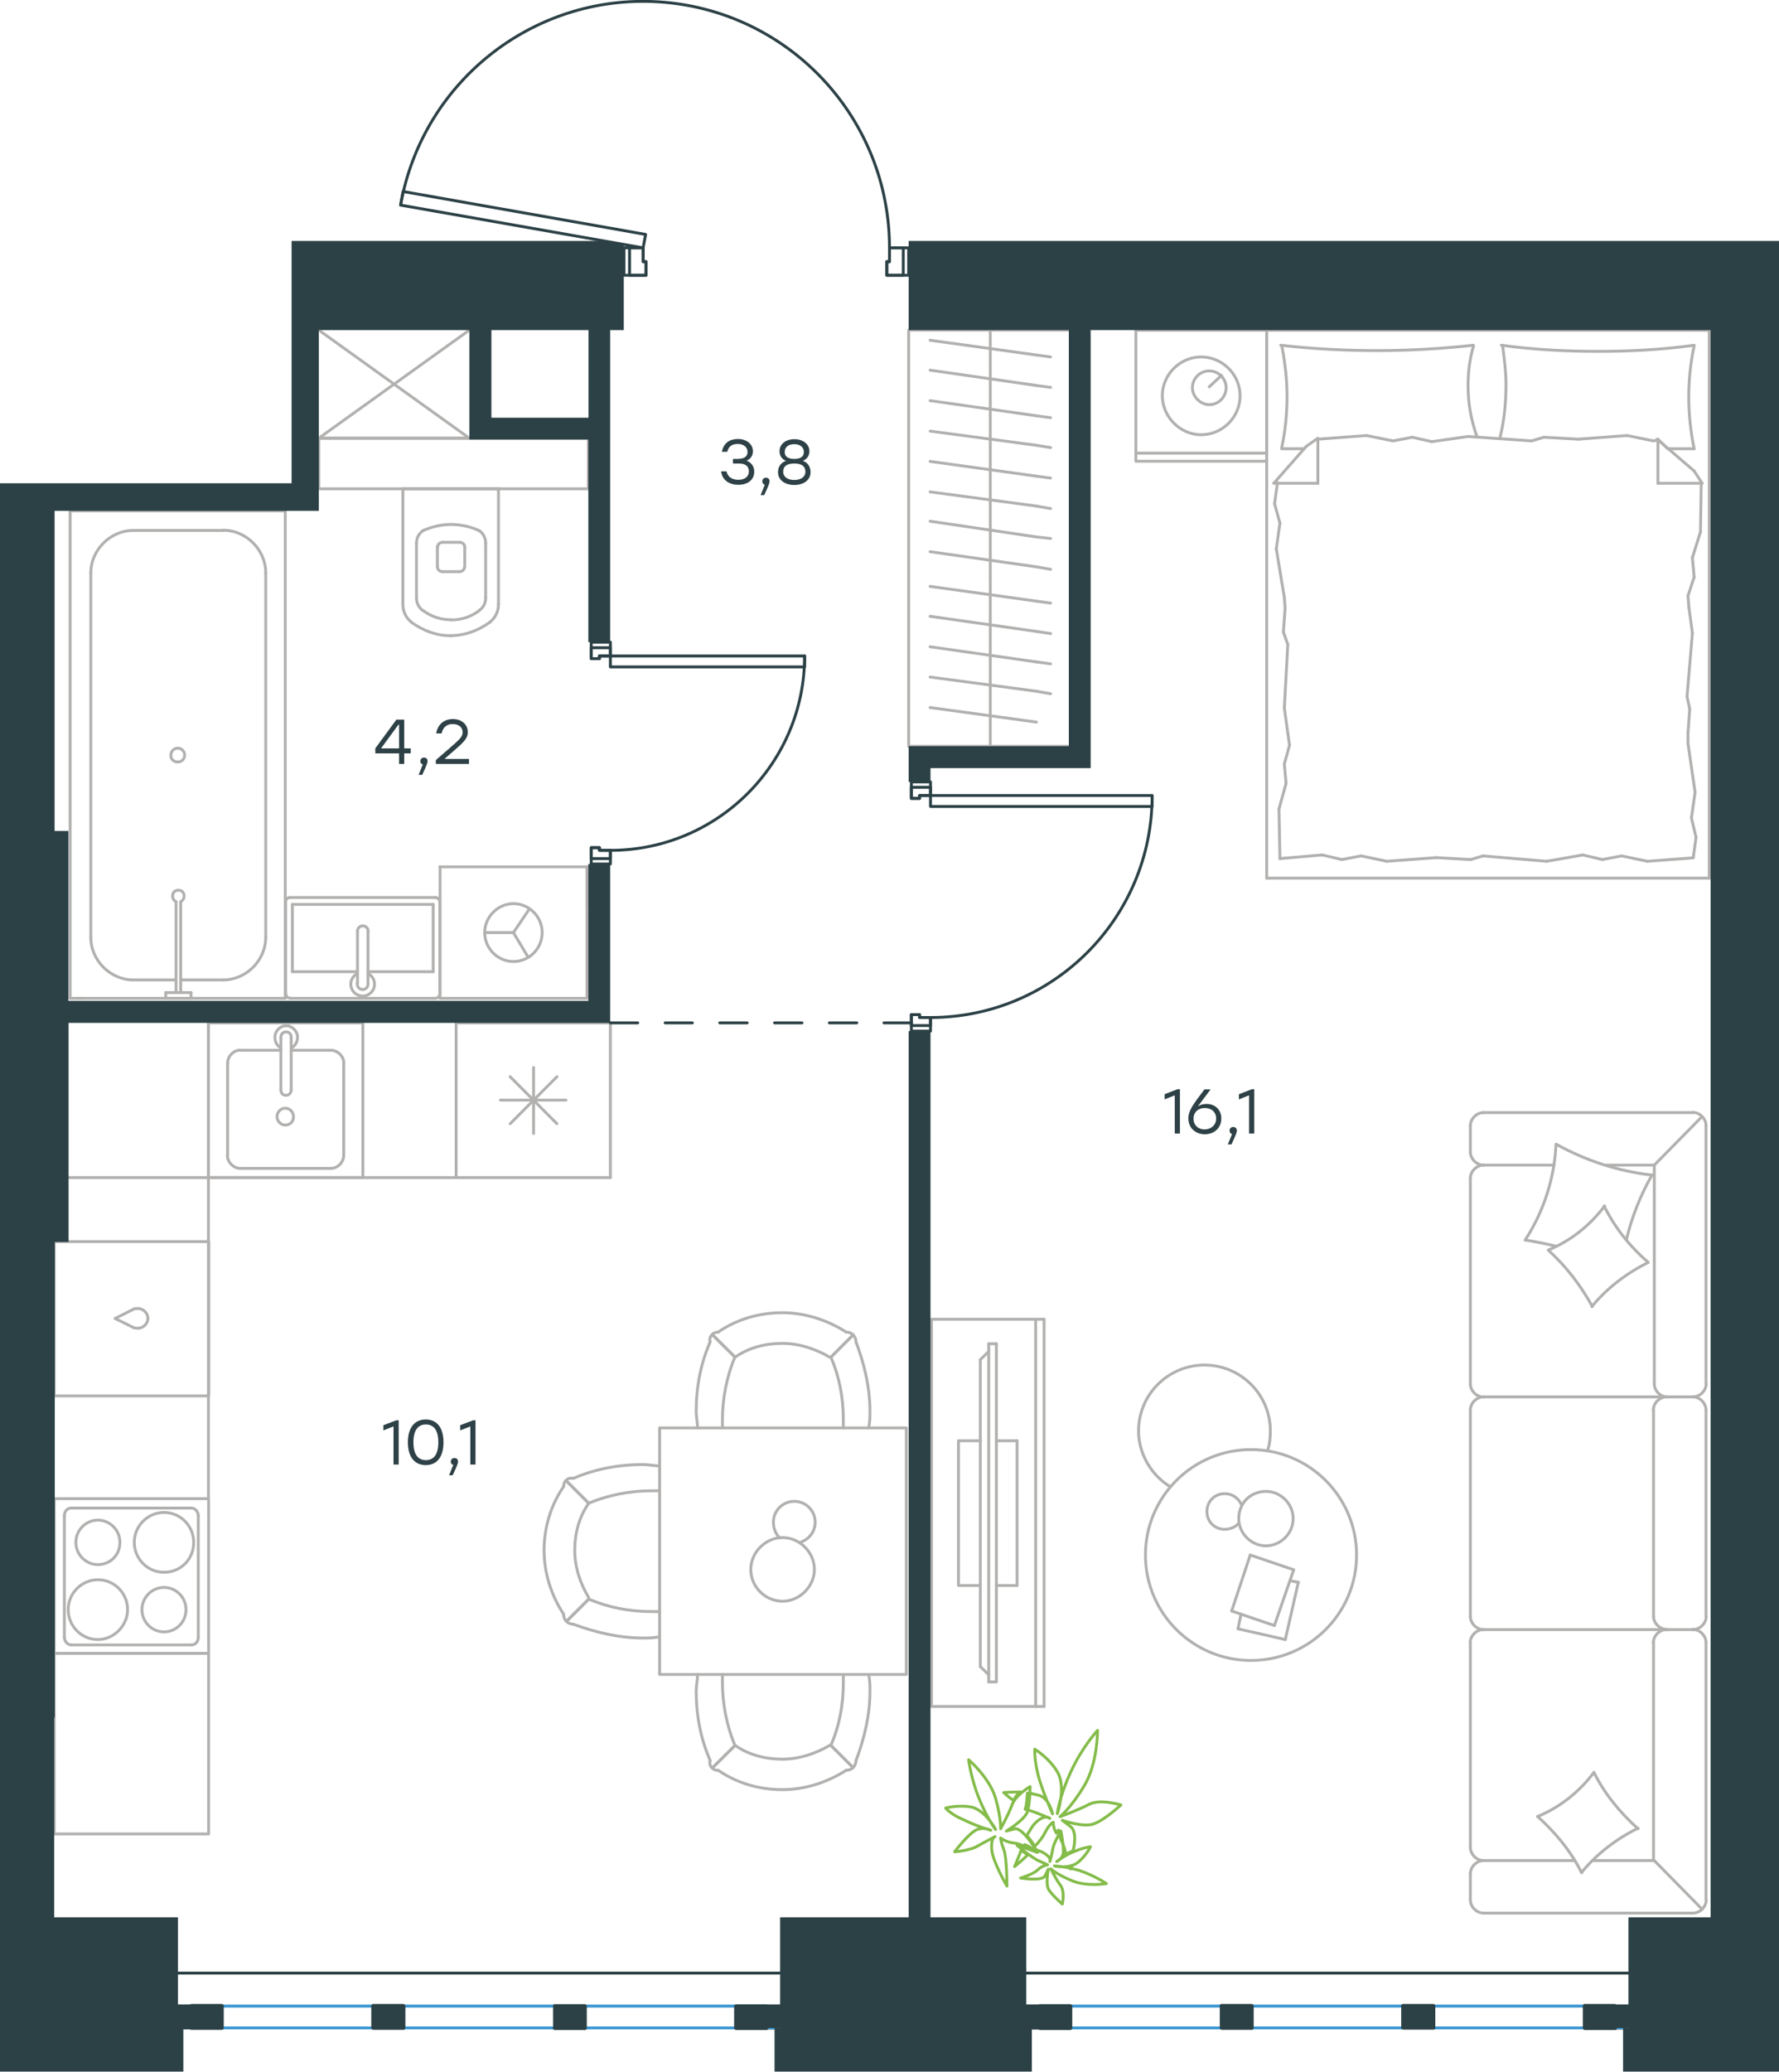 <?xml version="1.0" encoding="utf-8"?>
<!-- Generator: Adobe Illustrator 26.5.0, SVG Export Plug-In . SVG Version: 6.00 Build 0)  -->
<svg version="1.1" id="Слой_1" xmlns="http://www.w3.org/2000/svg" xmlns:xlink="http://www.w3.org/1999/xlink" x="0px" y="0px"
	 viewBox="0 0 928.6 1080.8" style="enable-background:new 0 0 928.6 1080.8;" xml:space="preserve">
<style type="text/css">
	.st0{fill:none;stroke:#B2B1B0;stroke-width:1.5;stroke-linecap:round;stroke-linejoin:round;stroke-miterlimit:10;}
	.st1{fill:none;stroke:#B2B1B0;stroke-width:1.5;stroke-linecap:round;stroke-linejoin:round;stroke-miterlimit:22.926;}
	.st2{fill:none;stroke:#2C4146;stroke-width:1.5;stroke-linecap:round;stroke-linejoin:round;stroke-miterlimit:10;}
	.st3{fill:none;stroke:#3996D2;stroke-width:1.5;stroke-linecap:round;stroke-linejoin:round;stroke-miterlimit:10;}
	.st4{fill:#2C4146;}
	.st5{fill-rule:evenodd;clip-rule:evenodd;fill:#2C4146;}
	.st6{fill:none;stroke:#2C4146;stroke-width:1.5;stroke-linecap:round;stroke-linejoin:round;stroke-miterlimit:22.926;}
	.st7{fill:none;stroke:#84BC4A;stroke-width:1.5;stroke-linecap:round;stroke-linejoin:round;stroke-miterlimit:22.926;}
	.st8{fill:#2D4146;}
</style>
<line class="st0" x1="245" y1="172.2" x2="166.4" y2="228.6"/>
<polyline class="st0" points="166.4,172.2 245,228.6 166.4,228.6 "/>
<g>
	<line class="st1" x1="670.9" y1="855.3" x2="646.2" y2="849.7"/>
	<line class="st1" x1="646.2" y1="849.7" x2="647.8" y2="842"/>
	<line class="st1" x1="673.3" y1="824.6" x2="677.7" y2="825.4"/>
	<line class="st1" x1="677.7" y1="825.4" x2="670.9" y2="855.3"/>
	<line class="st1" x1="665.2" y1="848" x2="642.9" y2="840.4"/>
	<line class="st1" x1="642.9" y1="840.4" x2="652.6" y2="811.2"/>
	<line class="st1" x1="652.6" y1="811.2" x2="675.3" y2="818.9"/>
	<line class="st1" x1="675.3" y1="818.9" x2="665.2" y2="848"/>
	<ellipse class="st1" cx="653" cy="811.2" rx="55.1" ry="55"/>
	<path class="st1" d="M646.6,792.2c0,7.7,6.5,14.2,14.2,14.2c7.7,0,14.2-6.5,14.2-14.2s-6.5-14.2-14.2-14.2
		C652.6,778.1,646.6,784.1,646.6,792.2z"/>
	<path class="st1" d="M646.6,794.6c-1.6,2-4.5,3.2-7.3,3.2c-5.3,0-9.3-4-9.3-9.3c0-5.3,4-9.3,9.3-9.3c4,0,7.3,2.4,8.9,6.1"/>
	<path class="st1" d="M610.9,775.6c-10.1-6.1-16.6-17.4-16.6-29.1c0-19,15.4-34.4,34.4-34.4c19,0,34.4,15.4,34.4,34.4
		c0,3.4-0.3,6.7-1.4,10.1"/>
</g>
<g>
	<g>
		<line class="st1" x1="540.6" y1="890.2" x2="540.6" y2="688.2"/>
		<polyline class="st1" points="545,688.2 486.2,688.2 486.2,890.2 545,890.2 		"/>
		<line class="st1" x1="545" y1="890.2" x2="545" y2="688.2"/>
	</g>
	<g>
		<polyline class="st1" points="511.7,751.6 500.3,751.6 500.3,827.1 511.7,827.1 		"/>
		<line class="st1" x1="520.1" y1="827.1" x2="530.9" y2="827.1"/>
		<line class="st1" x1="530.9" y1="827.1" x2="530.9" y2="751.6"/>
		<line class="st1" x1="530.9" y1="751.6" x2="520.1" y2="751.6"/>
		<line class="st1" x1="520.1" y1="877.4" x2="516.1" y2="877.4"/>
		<line class="st1" x1="511.7" y1="709.3" x2="516.1" y2="705"/>
		<line class="st1" x1="516.1" y1="873.7" x2="511.7" y2="869.4"/>
		<line class="st1" x1="516.1" y1="701" x2="516.1" y2="877.4"/>
		<line class="st1" x1="520.1" y1="877.4" x2="520.1" y2="701"/>
		<line class="st1" x1="520.1" y1="701" x2="516.1" y2="701"/>
		<line class="st1" x1="511.7" y1="869.4" x2="511.7" y2="709.3"/>
	</g>
</g>
<g>
	<line class="st1" x1="883.7" y1="580.4" x2="774.4" y2="580.4"/>
	<line class="st1" x1="767.5" y1="735.6" x2="767.5" y2="843.2"/>
	<line class="st1" x1="767.5" y1="856.9" x2="767.5" y2="963.7"/>
	<line class="st1" x1="890.5" y1="991.1" x2="890.5" y2="856.9"/>
	<line class="st1" x1="767.5" y1="587.2" x2="767.5" y2="600.9"/>
	<line class="st1" x1="774.4" y1="607.8" x2="811.2" y2="607.8"/>
	<line class="st1" x1="863.5" y1="607.8" x2="863.5" y2="721.9"/>
	<line class="st1" x1="863.5" y1="970.6" x2="831.6" y2="970.6"/>
	<line class="st1" x1="767.5" y1="977.4" x2="767.5" y2="991.1"/>
	<line class="st1" x1="774.4" y1="998" x2="883.7" y2="998"/>
	<line class="st1" x1="888.2" y1="582.7" x2="863.5" y2="607.8"/>
	<line class="st1" x1="863.5" y1="970.6" x2="888.5" y2="996"/>
	<line class="st1" x1="869.9" y1="728.7" x2="883.7" y2="728.7"/>
	<line class="st1" x1="774.4" y1="850.1" x2="869.9" y2="850.1"/>
	<line class="st1" x1="774.4" y1="728.7" x2="869.9" y2="728.7"/>
	<line class="st1" x1="869.9" y1="850.1" x2="883.7" y2="850.1"/>
	<line class="st1" x1="767.5" y1="614.6" x2="767.5" y2="721.9"/>
	<line class="st1" x1="890.5" y1="721.9" x2="890.5" y2="587.2"/>
	<line class="st1" x1="863.1" y1="735.6" x2="863.1" y2="843.2"/>
	<line class="st1" x1="890.5" y1="843.2" x2="890.5" y2="735.6"/>
	<line class="st1" x1="863.1" y1="856.9" x2="863.1" y2="970.6"/>
	<line class="st1" x1="821.9" y1="970.6" x2="774.4" y2="970.6"/>
	<line class="st1" x1="838.4" y1="607.8" x2="863.5" y2="607.8"/>
	<path class="st1" d="M890.5,587.2c0-3.6-3.2-6.9-6.9-6.9"/>
	<path class="st1" d="M883.7,998c3.6,0,6.9-3.2,6.9-6.9"/>
	<path class="st1" d="M767.5,963.7c0,3.6,3.2,6.9,6.9,6.9"/>
	<path class="st1" d="M774.4,580.4c-3.6,0-6.9,3.2-6.9,6.9"/>
	<path class="st1" d="M767.5,600.9c0,3.6,3.2,6.9,6.9,6.9"/>
	<path class="st1" d="M774.4,607.8c-3.6,0-6.9,3.2-6.9,6.9"/>
	<path class="st1" d="M767.5,843.2c0,3.6,3.2,6.9,6.9,6.9"/>
	<path class="st1" d="M774.4,728.7c-3.6,0-6.9,3.2-6.9,6.9"/>
	<path class="st1" d="M767.5,721.9c0,3.6,3.2,6.9,6.9,6.9"/>
	<path class="st1" d="M774.4,970.6c-3.6,0-6.9,3.2-6.9,6.9"/>
	<path class="st1" d="M767.5,991.1c0,3.6,3.2,6.9,6.9,6.9"/>
	<path class="st1" d="M863.5,721.9c0,3.6,3.2,6.9,6.9,6.9"/>
	<path class="st1" d="M883.7,728.7c3.6,0,6.9-3.2,6.9-6.9"/>
	<path class="st1" d="M869.9,728.7c-3.6,0-6.9,3.2-6.9,6.9"/>
	<path class="st1" d="M890.5,735.6c0-3.6-3.2-6.9-6.9-6.9"/>
	<path class="st1" d="M863.1,843.2c0,3.6,3.4,6.9,7.3,6.9"/>
	<path class="st1" d="M883.7,850.1c3.6,0,6.9-3.2,6.9-6.9"/>
	<path class="st1" d="M869.9,850.1c-3.6,0-6.9,3.2-6.9,6.9"/>
	<path class="st1" d="M890.5,856.9c0-3.6-3.2-6.9-6.9-6.9"/>
	<path class="st1" d="M825.6,977c-5.6-11.3-13.7-21-23-29.4"/>
	<path class="st1" d="M802.6,947.6c11.7-4.8,21.8-12.9,29.4-23"/>
	<path class="st1" d="M832,924.6c5.6,11.3,13.7,21,23,29.4"/>
	<path class="st1" d="M855,953.7c-11.3,5.6-21.4,13.3-29.4,23"/>
	<path class="st1" d="M831.2,681.6c-6-10.9-13.7-21-23-29.4"/>
	<path class="st1" d="M808.2,652.1c11.7-4.8,21.8-12.9,29.4-23"/>
	<path class="st1" d="M837.3,629.1c5.6,11.3,13.3,21,23,29.4"/>
	<path class="st1" d="M860.3,658.6c-11.3,5.6-21.4,13.3-29.4,23"/>
	<path class="st1" d="M812.3,650.1c-5.2-1.2-10.9-2.4-16.1-3.2"/>
	<path class="st1" d="M796.1,646.9c9.7-14.9,15.3-32.2,16.1-50"/>
	<path class="st1" d="M812.3,596.9c15.3,8.5,32.3,14.1,50,16.1"/>
	<path class="st1" d="M862.3,613c-6,10.5-10.5,21.8-13.3,33.5"/>
	<path class="st1" d="M774.3,850.1c-3.6,0-6.9,3.2-6.9,6.9"/>
</g>
<g>
	<g>
		<line class="st1" x1="892.2" y1="240.6" x2="892.2" y2="172.3"/>
		<line class="st1" x1="661.2" y1="172.3" x2="892.2" y2="172.3"/>
		<line class="st1" x1="680.7" y1="234.1" x2="669" y2="234.1"/>
		<line class="st1" x1="865.4" y1="229.1" x2="865.4" y2="252.1"/>
		<line class="st1" x1="870.5" y1="234.1" x2="865.4" y2="229.1"/>
		<line class="st1" x1="661.2" y1="458.1" x2="661.2" y2="172.3"/>
		<line class="st1" x1="888.5" y1="252.1" x2="865.4" y2="252.1"/>
		<line class="st1" x1="892.2" y1="172.3" x2="892.2" y2="458.1"/>
		<line class="st1" x1="664.9" y1="252.1" x2="681.9" y2="232.8"/>
		<line class="st1" x1="681.9" y1="232.8" x2="687.9" y2="228.6"/>
		<line class="st1" x1="884.3" y1="234.1" x2="870.9" y2="234.1"/>
		<line class="st1" x1="687.9" y1="229.1" x2="687.9" y2="252.1"/>
		<line class="st1" x1="865" y1="229.1" x2="884.3" y2="245.7"/>
		<line class="st1" x1="884.3" y1="245.7" x2="888.5" y2="252.1"/>
		<line class="st1" x1="664.9" y1="252.1" x2="687.9" y2="252.1"/>
		<line class="st1" x1="767.7" y1="448.4" x2="749.7" y2="447.4"/>
		<line class="st1" x1="826.2" y1="446" x2="807.3" y2="449.3"/>
		<line class="st1" x1="846.5" y1="446.5" x2="836.4" y2="448.4"/>
		<line class="st1" x1="836.4" y1="448.4" x2="826.2" y2="446"/>
		<line class="st1" x1="774.1" y1="446.5" x2="767.7" y2="448.4"/>
		<line class="st1" x1="807.3" y1="449.3" x2="774.1" y2="446.5"/>
		<line class="st1" x1="883.9" y1="447.5" x2="859.9" y2="449.3"/>
		<line class="st1" x1="859.9" y1="449.3" x2="846.5" y2="446.5"/>
		<line class="st1" x1="690.2" y1="446" x2="668.1" y2="447.9"/>
		<line class="st1" x1="710.5" y1="446.5" x2="700.4" y2="448.4"/>
		<line class="st1" x1="700.4" y1="448.4" x2="690.2" y2="446"/>
		<line class="st1" x1="749.7" y1="447.4" x2="723.9" y2="449.3"/>
		<line class="st1" x1="723.9" y1="449.3" x2="710.5" y2="446.5"/>
		<line class="st1" x1="661.2" y1="458.1" x2="892.2" y2="458.1"/>
		<path class="st1" d="M769.1,180.1c-16.6,1.8-33.2,2.8-50.3,2.8c-16.6,0-33.7-0.9-50.3-2.8"/>
		<path class="st1" d="M771,228c-3.2-9.2-4.7-17.4-4.7-27.1c0-6.9,0.9-13.8,2.8-20.3"/>
		<path class="st1" d="M669,180.1c1.8,8.8,2.8,18,2.8,26.8c0,9.2-0.9,18-2.8,26.8"/>
		<path class="st1" d="M784.3,180.1c0.9,6.9,1.8,13.8,1.8,20.3c0,9.7-0.9,18.9-3.2,28.2"/>
		<line class="st1" x1="881.1" y1="310.8" x2="881.6" y2="317.2"/>
		<line class="st1" x1="883.4" y1="290.9" x2="884.3" y2="301.1"/>
		<line class="st1" x1="884.3" y1="301.1" x2="881.1" y2="310.8"/>
		<line class="st1" x1="888" y1="252.1" x2="887.6" y2="277.5"/>
		<line class="st1" x1="887.6" y1="277.5" x2="883.4" y2="290.9"/>
		<line class="st1" x1="882" y1="369.9" x2="881.1" y2="382.3"/>
		<line class="st1" x1="881.6" y1="317.2" x2="883.4" y2="330.2"/>
		<line class="st1" x1="880.6" y1="363.4" x2="882" y2="369.9"/>
		<line class="st1" x1="883.4" y1="330.2" x2="880.6" y2="363.4"/>
		<line class="st1" x1="881.1" y1="382.3" x2="881.1" y2="387.9"/>
		<line class="st1" x1="882.9" y1="426.7" x2="885.3" y2="436.8"/>
		<line class="st1" x1="885.3" y1="436.8" x2="883.9" y2="447"/>
		<line class="st1" x1="881.1" y1="387.9" x2="884.8" y2="413.3"/>
		<line class="st1" x1="884.8" y1="413.3" x2="882.9" y2="426.7"/>
		<line class="st1" x1="673.1" y1="388.8" x2="672.2" y2="382.3"/>
		<line class="st1" x1="671.3" y1="408.7" x2="670.4" y2="398.5"/>
		<line class="st1" x1="670.4" y1="398.5" x2="673.1" y2="388.8"/>
		<line class="st1" x1="668.1" y1="447.9" x2="667.6" y2="422"/>
		<line class="st1" x1="667.6" y1="422" x2="671.3" y2="408.7"/>
		<line class="st1" x1="669.9" y1="329.7" x2="670.8" y2="317.2"/>
		<line class="st1" x1="672.2" y1="382.3" x2="670.4" y2="369.4"/>
		<line class="st1" x1="672.2" y1="336.2" x2="669.9" y2="329.7"/>
		<line class="st1" x1="670.4" y1="369.4" x2="672.2" y2="336.2"/>
		<line class="st1" x1="670.8" y1="317.2" x2="670.4" y2="311.7"/>
		<line class="st1" x1="666.7" y1="252.6" x2="666.7" y2="251.7"/>
		<line class="st1" x1="668.1" y1="272.9" x2="665.3" y2="262.8"/>
		<line class="st1" x1="665.3" y1="262.8" x2="666.7" y2="252.6"/>
		<line class="st1" x1="670.4" y1="311.7" x2="666.2" y2="286.3"/>
		<line class="st1" x1="666.2" y1="286.3" x2="668.1" y2="272.9"/>
		<path class="st1" d="M884.3,180.1c-16.6,2.3-33.2,3.2-50.3,3.2c-16.6,0-33.7-0.9-50.3-3.2"/>
		<path class="st1" d="M884.3,234.1c-1.8-8.8-2.8-18-2.8-26.8c0-9.2,0.9-18,2.8-26.8"/>
		<line class="st1" x1="805.9" y1="228.1" x2="823.9" y2="229.1"/>
		<line class="st1" x1="747.4" y1="230.4" x2="766.3" y2="227.7"/>
		<line class="st1" x1="727.1" y1="230" x2="737.2" y2="228.1"/>
		<line class="st1" x1="737.2" y1="228.1" x2="747.4" y2="230.4"/>
		<line class="st1" x1="799.5" y1="230" x2="805.9" y2="228.1"/>
		<line class="st1" x1="766.3" y1="227.7" x2="799.5" y2="230"/>
		<line class="st1" x1="687.9" y1="229.1" x2="713.3" y2="227.2"/>
		<line class="st1" x1="713.3" y1="227.2" x2="727.1" y2="230"/>
		<line class="st1" x1="863.1" y1="230" x2="865.4" y2="229.5"/>
		<line class="st1" x1="823.9" y1="229.1" x2="849.3" y2="227.2"/>
		<line class="st1" x1="849.3" y1="227.2" x2="863.1" y2="230"/>
		<line class="st1" x1="592.9" y1="172.3" x2="661.2" y2="172.3"/>
		<line class="st1" x1="661.2" y1="240.6" x2="592.9" y2="240.6"/>
		<line class="st1" x1="592.9" y1="240.1" x2="592.9" y2="172.3"/>
		<line class="st1" x1="661.2" y1="172.3" x2="661.2" y2="240.1"/>
		<line class="st1" x1="631.2" y1="201.8" x2="637.6" y2="195.8"/>
		<line class="st1" x1="661.2" y1="236.4" x2="592.9" y2="236.4"/>
		<path class="st1" d="M627,226.8c11.1,0,20.3-9.2,20.3-20.3c0-11.1-9.2-20.3-20.3-20.3c-11.1,0-20.3,9.2-20.3,20.3
			C606.8,217.5,616,226.8,627,226.8z"/>
		<path class="st1" d="M631.2,211.1c5.1,0,8.8-4.2,8.8-8.8c0-5.1-4.2-8.8-8.8-8.8c-5.1,0-8.8,4.2-8.8,8.8
			C622.4,206.9,626.6,211.1,631.2,211.1z"/>
	</g>
</g>
<g>
	<line class="st1" x1="516.9" y1="389.3" x2="516.9" y2="300.5"/>
	<line class="st1" x1="548.4" y1="314.6" x2="541" y2="313.6"/>
	<line class="st1" x1="541" y1="313.6" x2="485.5" y2="305.9"/>
	<line class="st1" x1="548.4" y1="330.5" x2="541" y2="329.4"/>
	<line class="st1" x1="541" y1="329.4" x2="485.5" y2="321.5"/>
	<line class="st1" x1="548.4" y1="346.3" x2="541" y2="345.3"/>
	<line class="st1" x1="541" y1="345.3" x2="485.5" y2="337.4"/>
	<line class="st1" x1="548.4" y1="361.9" x2="541" y2="360.6"/>
	<line class="st1" x1="541" y1="360.6" x2="485.5" y2="353.2"/>
	<line class="st1" x1="541" y1="376.7" x2="485.5" y2="369.1"/>
	<rect x="474.3" y="172.2" class="st1" width="85.7" height="217.1"/>
	<line class="st1" x1="516.9" y1="300.5" x2="516.9" y2="172.2"/>
	<line class="st1" x1="548.4" y1="186.2" x2="541" y2="185.2"/>
	<line class="st1" x1="541" y1="185.2" x2="485.5" y2="177.5"/>
	<line class="st1" x1="548.4" y1="202.1" x2="541" y2="201.1"/>
	<line class="st1" x1="541" y1="201.1" x2="485.5" y2="193.1"/>
	<line class="st1" x1="548.4" y1="217.9" x2="541" y2="216.9"/>
	<line class="st1" x1="541" y1="216.9" x2="485.5" y2="209"/>
	<line class="st1" x1="548.4" y1="233.5" x2="541" y2="232.3"/>
	<line class="st1" x1="541" y1="232.3" x2="485.5" y2="224.9"/>
	<line class="st1" x1="548.4" y1="249.4" x2="541" y2="248.4"/>
	<line class="st1" x1="541" y1="248.4" x2="485.5" y2="240.7"/>
	<line class="st1" x1="548.4" y1="265.3" x2="541" y2="264"/>
	<line class="st1" x1="541" y1="264" x2="485.5" y2="256.6"/>
	<line class="st1" x1="548.4" y1="280.9" x2="541" y2="280.1"/>
	<line class="st1" x1="541" y1="280.1" x2="485.5" y2="271.9"/>
	<line class="st1" x1="541" y1="295.7" x2="485.5" y2="287.8"/>
	<line class="st1" x1="548.4" y1="297" x2="541" y2="295.7"/>
</g>
<g>
	<line class="st1" x1="318.6" y1="533.6" x2="318.6" y2="614.3"/>
	<line class="st1" x1="278.5" y1="556.9" x2="278.5" y2="591.3"/>
	<line class="st1" x1="266.3" y1="586.2" x2="290.7" y2="561.7"/>
	<line class="st1" x1="266.3" y1="561.7" x2="290.7" y2="586.2"/>
	<line class="st1" x1="261.2" y1="573.9" x2="295.4" y2="573.9"/>
	<line class="st1" x1="318.6" y1="614.3" x2="238.1" y2="614.3"/>
	<line class="st1" x1="238.1" y1="533.6" x2="238.1" y2="614.3"/>
	<line class="st1" x1="318.6" y1="533.6" x2="238.1" y2="533.6"/>
</g>
<g>
	<rect x="108.8" y="533.6" class="st1" width="80.6" height="80.7"/>
	<line class="st1" x1="152" y1="568.6" x2="152" y2="541.5"/>
	<line class="st1" x1="146.6" y1="547.9" x2="125.4" y2="547.9"/>
	<line class="st1" x1="125.4" y1="609.5" x2="172.8" y2="609.5"/>
	<line class="st1" x1="172.8" y1="547.9" x2="152" y2="547.9"/>
	<line class="st1" x1="179.4" y1="602.7" x2="179.4" y2="554.6"/>
	<line class="st1" x1="146.6" y1="541.5" x2="146.6" y2="568.6"/>
	<line class="st1" x1="118.8" y1="554.6" x2="118.8" y2="602.7"/>
	<path class="st1" d="M152,568.6L152,568.6c0,1.6-1.2,2.8-2.7,2.8c-1.6,0-2.7-1.2-2.7-2.8"/>
	<path class="st1" d="M118.8,554.6c0-3.6,3.1-6.8,6.7-6.8"/>
	<path class="st1" d="M146.6,546.7c-2-1.2-3.1-3.2-3.1-5.6c0-3.2,2.7-6,5.9-6c3.1,0,5.9,2.8,5.9,6c0,2.4-1.2,4.4-3.1,5.6"/>
	<path class="st1" d="M179.4,602.7c0,3.6-3.1,6.8-6.7,6.8"/>
	<path class="st1" d="M172.8,547.9c3.5,0,6.7,3.2,6.7,6.8"/>
	<path class="st1" d="M125.4,609.5c-3.5,0-6.7-3.2-6.7-6.8"/>
	<path class="st1" d="M146.6,541.5v-0.4c0-1.6,1.2-2.8,2.7-2.8c1.6,0,2.7,1.2,2.7,2.8v0.4"/>
	<path class="st1" d="M153.2,582.5c0-2.4-2-4.4-4.3-4.4c-2.3,0-4.3,2-4.3,4.4c0,2.4,2,4.4,4.3,4.4
		C151.7,586.8,153.2,584.9,153.2,582.5z"/>
</g>
<g>
	<path class="st1" d="M62.6,804.6c0-6.4-5.2-11.6-11.5-11.6c-6.3,0-11.5,5.2-11.5,11.6c0,6.4,5.2,11.6,11.5,11.6
		C57.4,816.2,62.6,811.4,62.6,804.6z"/>
	<path class="st1" d="M66.6,839.7c0-8.4-6.7-15.6-15.5-15.6c-8.3,0-15.5,6.8-15.5,15.6c0,8.4,6.7,15.6,15.5,15.6
		C59.4,855.3,66.6,848.1,66.6,839.7z"/>
	<path class="st1" d="M97.1,839.7c0-6.4-5.2-11.6-11.5-11.6c-6.3,0-11.5,5.2-11.5,11.6c0,6.4,5.2,11.6,11.5,11.6
		C92,851.3,97.1,846.1,97.1,839.7z"/>
	<path class="st1" d="M101.1,804.6c0-8.4-6.7-15.6-15.5-15.6c-8.3,0-15.5,6.8-15.5,15.6c0,8.4,6.7,15.6,15.5,15.6
		S101.1,813.4,101.1,804.6z"/>
	<line class="st1" x1="33.6" y1="854.1" x2="33.6" y2="790.7"/>
	<line class="st1" x1="99.9" y1="858.1" x2="37.2" y2="858.1"/>
	<line class="st1" x1="103.5" y1="790.7" x2="103.5" y2="854.1"/>
	<line class="st1" x1="37.2" y1="786.7" x2="99.9" y2="786.7"/>
	<path class="st1" d="M103.5,854.1L103.5,854.1c0,2.4-1.6,4-3.6,4"/>
	<path class="st1" d="M33.6,790.7L33.6,790.7c0-2.4,1.6-4,3.6-4"/>
	<path class="st1" d="M37.2,858.1L37.2,858.1c-2,0-3.6-2-3.6-4"/>
	<path class="st1" d="M99.9,786.7L99.9,786.7c2,0,3.6,2,3.6,4"/>
	<rect x="28.3" y="781.8" class="st1" width="80.6" height="80.7"/>
</g>
<g>
	<rect x="28.3" y="647.7" class="st1" width="80.7" height="80.5"/>
	<line class="st1" x1="60.1" y1="687.8" x2="69.6" y2="692.5"/>
	<line class="st1" x1="69.6" y1="683" x2="60.1" y2="687.8"/>
	<path class="st1" d="M69.6,683c0.8-0.4,1.6-0.4,2.4-0.4c2.8,0,5.2,2.4,5.2,5.2"/>
	<path class="st1" d="M69.6,692.5c0.8,0.4,1.6,0.4,2.4,0.4c2.8,0,5.2-2.4,5.2-5.2"/>
</g>
<line class="st1" x1="238.1" y1="614.3" x2="35.7" y2="614.3"/>
<line class="st1" x1="108.8" y1="781.8" x2="108.8" y2="533.6"/>
<rect x="28.3" y="862.5" class="st1" width="80.6" height="94.2"/>
<g>
	<rect x="344.3" y="744.9" class="st1" width="128.8" height="128.6"/>
	<path class="st1" d="M383.7,708c7.3-5.1,16-7.2,24.7-7.2c8.7,0,17.4,2.9,24.7,7.2"/>
	<path class="st1" d="M364.1,744.9c0-2.9-0.7-5.8-0.7-8.7c0-12.3,2.2-24.6,7.3-36.2"/>
	<path class="st1" d="M446.8,700c4.4,11.6,7.3,23.9,7.3,36.2c0,2.9,0,5.8-0.7,8.7"/>
	<path class="st1" d="M377.1,744.9c0-1.4,0-2.9,0-4.3c0-10.9,2.2-22.5,6.5-32.6"/>
	<path class="st1" d="M433.7,708c4.4,10.1,6.5,21,6.5,32.6c0,1.4,0,2.9,0,4.3"/>
	<path class="st1" d="M374.9,694.9c9.4-6.5,21-10.1,33.4-10.1c11.6,0,23.2,3.6,33.4,10.1"/>
	<line class="st1" x1="383.7" y1="708" x2="372" y2="696.4"/>
	<line class="st1" x1="433.7" y1="708" x2="445.3" y2="696.4"/>
	<line class="st1" x1="383.7" y1="708" x2="372" y2="696.4"/>
	<line class="st1" x1="433.7" y1="708" x2="445.3" y2="696.4"/>
	<path class="st1" d="M441.7,694.9c2.9,0,5.1,2.2,5.1,5.1"/>
	<path class="st1" d="M370.6,700c-0.6-2.9,1.5-5.1,4.4-5.1"/>
	<path class="st1" d="M383.7,910.5c7.3,5.1,16,7.2,24.7,7.2c8.7,0,17.4-2.9,24.7-7.2"/>
	<path class="st1" d="M364.1,873.5c0,2.9-0.7,5.8-0.7,8.7c0,12.3,2.2,24.6,7.3,36.2"/>
	<path class="st1" d="M446.8,918.5c4.4-11.6,7.3-23.9,7.3-36.2c0-2.9,0-5.8-0.7-8.7"/>
	<path class="st1" d="M377.1,873.5c0,1.4,0,2.9,0,4.3c0,10.9,2.2,22.5,6.5,32.6"/>
	<path class="st1" d="M433.7,910.5c4.4-10.1,6.5-21,6.5-32.6c0-1.4,0-2.9,0-4.3"/>
	<path class="st1" d="M374.9,923.5c9.4,6.5,21,10.1,33.4,10.1c11.6,0,23.2-3.6,33.4-10.1"/>
	<line class="st1" x1="383.7" y1="910.5" x2="372" y2="922.1"/>
	<line class="st1" x1="433.7" y1="910.5" x2="445.3" y2="922.1"/>
	<line class="st1" x1="383.7" y1="910.5" x2="372" y2="922.1"/>
	<line class="st1" x1="433.7" y1="910.5" x2="445.3" y2="922.1"/>
	<path class="st1" d="M441.7,923.5c2.9,0,5.1-2.2,5.1-5.1"/>
	<path class="st1" d="M370.6,918.5c-0.6,2.9,1.5,5.1,4.4,5.1"/>
	<path class="st1" d="M307.3,784.2c-5.1,7.2-7.3,15.9-7.3,24.6c0,8.7,2.9,17.4,7.3,24.6"/>
	<path class="st1" d="M344.3,764.7c-2.9,0-5.8-0.7-8.7-0.7c-12.3,0-24.7,2.2-36.3,7.2"/>
	<path class="st1" d="M299.3,847.3c11.6,4.3,23.9,7.2,36.3,7.2c2.9,0,5.8,0,8.7-0.7"/>
	<path class="st1" d="M344.3,777.7c-1.5,0-2.9,0-4.4,0c-10.9,0-22.5,2.2-32.6,6.5"/>
	<path class="st1" d="M307.3,834.2c10.2,4.3,21,6.5,32.6,6.5c1.5,0,2.9,0,4.4,0"/>
	<path class="st1" d="M294.2,775.5c-6.5,9.4-10.2,21-10.2,33.3c0,11.6,3.6,23.2,10.2,33.3"/>
	<line class="st1" x1="307.3" y1="784.2" x2="295.7" y2="772.6"/>
	<line class="st1" x1="307.3" y1="834.2" x2="295.7" y2="845.8"/>
	<line class="st1" x1="307.3" y1="784.2" x2="295.7" y2="772.6"/>
	<line class="st1" x1="307.3" y1="834.2" x2="295.7" y2="845.8"/>
	<path class="st1" d="M294.2,842.2c0,2.9,2.2,5.1,5.1,5.1"/>
	<path class="st1" d="M299.3,771.2c-2.9-0.6-5.1,1.4-5.1,4.3"/>
	<path class="st1" d="M408.5,835.3c8.9,0,16.6-7.7,16.6-16.6c0-8.9-7.7-16.6-16.6-16.6c-8.9,0-16.6,7.7-16.6,16.6
		C391.9,828,399.6,835.3,408.5,835.3z"/>
	<path class="st1" d="M406.9,802.2c-2-2-3.2-4.9-3.2-8.1c0-6.1,4.9-10.9,10.9-10.9c6.1,0,10.9,4.9,10.9,10.9c0,4.9-3.2,8.9-7.7,10.5
		"/>
</g>
<g>
	<line class="st1" x1="260.6" y1="255" x2="210.3" y2="255"/>
	<g>
		<line class="st1" x1="260.2" y1="315.2" x2="260.2" y2="255"/>
		<line class="st1" x1="217.4" y1="283.4" x2="217.4" y2="311.9"/>
		<line class="st1" x1="253.5" y1="311.9" x2="253.5" y2="283.4"/>
		<line class="st1" x1="228.3" y1="285.1" x2="228.3" y2="295.5"/>
		<line class="st1" x1="242.6" y1="295.5" x2="242.6" y2="285.1"/>
		<line class="st1" x1="239.8" y1="282.9" x2="231.1" y2="282.9"/>
		<line class="st1" x1="210.3" y1="255" x2="210.3" y2="315.2"/>
		<line class="st1" x1="231.1" y1="298.2" x2="239.8" y2="298.2"/>
		<path class="st1" d="M214.6,324.5c6,4.4,13.1,7.1,20.3,7.1c0,0,0,0,0.5,0"/>
		<path class="st1" d="M231.1,282.9c-1.6,0-2.7,1.1-2.7,2.7"/>
		<path class="st1" d="M220.7,276.9c-2.2,1.6-3.3,3.8-3.3,6.6"/>
		<path class="st1" d="M228.3,295.5c0,1.6,1.1,2.7,2.7,2.7"/>
		<path class="st1" d="M220.7,318.4c4.4,3.3,9.3,4.9,14.8,4.9"/>
		<path class="st1" d="M239.8,298.2c1.6,0,2.7-1.1,2.7-2.7"/>
		<path class="st1" d="M242.6,285.6c0-1.6-1.1-2.7-2.7-2.7"/>
		<path class="st1" d="M253.5,283.4c0-2.7-1.1-4.9-3.3-6.6"/>
		<path class="st1" d="M250.2,276.9c-4.4-2.2-9.9-3.3-14.8-3.3s-9.9,1.1-14.8,3.3"/>
		<path class="st1" d="M250.2,318.4c2.2-1.6,3.3-3.8,3.3-6.6"/>
		<path class="st1" d="M235,331.6L235,331.6c7.7,0,14.8-2.7,20.8-7.1"/>
		<path class="st1" d="M210.3,315.2c0,3.8,1.6,7.1,4.4,9.3"/>
		<path class="st1" d="M255.8,324.5c2.7-2.2,4.4-5.5,4.4-9.3"/>
		<path class="st1" d="M235.4,323.4L235.4,323.4c5.5,0,10.4-1.6,14.8-4.9"/>
		<path class="st1" d="M217.4,311.9c0,2.7,1.1,4.9,3.3,6.6"/>
	</g>
	<rect x="166.4" y="228.6" class="st1" width="140.7" height="26.4"/>
</g>
<g>
	<line class="st1" x1="226.1" y1="471.8" x2="226.1" y2="506.9"/>
	<line class="st1" x1="226.1" y1="506.9" x2="192.1" y2="506.9"/>
	<line class="st1" x1="186.6" y1="506.9" x2="152.6" y2="506.9"/>
	<line class="st1" x1="152.6" y1="471.8" x2="226.1" y2="471.8"/>
	<line class="st1" x1="152.6" y1="506.9" x2="152.6" y2="471.8"/>
	<line class="st1" x1="151.4" y1="520.8" x2="227.3" y2="520.8"/>
	<line class="st1" x1="149.1" y1="470.9" x2="149.1" y2="518"/>
	<line class="st1" x1="227.3" y1="468.2" x2="151.4" y2="468.2"/>
	<line class="st1" x1="229.6" y1="518" x2="229.6" y2="470.9"/>
	<path class="st1" d="M229.6,470.9c0-1.6-1-2.7-2.4-2.7"/>
	<path class="st1" d="M151.4,468.2c-1.4,0-2.4,1.1-2.4,2.7"/>
	<path class="st1" d="M149.1,518c0,1.6,1,2.7,2.4,2.7"/>
	<path class="st1" d="M227.3,520.8c1,0,2.4-1.1,2.4-2.7"/>
	<line class="st1" x1="186.6" y1="485.8" x2="186.6" y2="513"/>
	<line class="st1" x1="192.1" y1="513" x2="192.1" y2="485.8"/>
	<path class="st1" d="M186.6,485.8L186.6,485.8c0-1.6,1.2-2.8,2.8-2.8c1.5,0,2.8,1.2,2.8,2.8v0"/>
	<path class="st1" d="M192.1,507.9c2.1,1,3.4,3.2,3.4,5.5c0,3.4-2.8,6.2-6.2,6.2c-3.4,0-6.2-2.8-6.2-6.2c0-2.3,1.3-4.4,3.4-5.5"/>
	<path class="st1" d="M192.1,513c0,0.1,0,0.3,0,0.4c0,1.6-1.3,2.8-2.8,2.8c-1.6,0-2.8-1.3-2.8-2.8c0-0.1,0-0.3,0-0.4"/>
</g>
<g>
	<line class="st1" x1="90.9" y1="511.2" x2="69.6" y2="511.2"/>
	<line class="st1" x1="116.5" y1="511.2" x2="94.3" y2="511.2"/>
	<line class="st1" x1="47.4" y1="489" x2="47.4" y2="298.8"/>
	<line class="st1" x1="69.6" y1="276.7" x2="116.5" y2="276.7"/>
	<line class="st1" x1="148.9" y1="266.5" x2="148.9" y2="520.8"/>
	<line class="st1" x1="36.6" y1="266.5" x2="148.9" y2="266.5"/>
	<line class="st1" x1="138.7" y1="298.8" x2="138.7" y2="489"/>
	<line class="st1" x1="36.6" y1="520.8" x2="36.6" y2="266.5"/>
	<line class="st1" x1="148.9" y1="520.8" x2="36.6" y2="520.8"/>
	<path class="st1" d="M69.6,276.7c-12,0-22.2,10.2-22.2,22.2"/>
	<path class="st1" d="M116.5,511.2c12,0,22.2-10.2,22.2-22.2"/>
	<path class="st1" d="M138.7,298.8c0-12-10.2-22.2-22.2-22.2"/>
	<path class="st1" d="M47.4,489c0,12,10.2,22.2,22.2,22.2"/>
	<line class="st1" x1="43.2" y1="520.8" x2="40.2" y2="520.8"/>
	<line class="st1" x1="91.9" y1="517.8" x2="91.9" y2="470.4"/>
	<line class="st1" x1="94.3" y1="470.4" x2="94.3" y2="517.8"/>
	<line class="st1" x1="99.7" y1="520.8" x2="86.5" y2="520.8"/>
	<line class="st1" x1="86.5" y1="520.8" x2="86.5" y2="517.8"/>
	<line class="st1" x1="86.5" y1="517.8" x2="99.7" y2="517.8"/>
	<line class="st1" x1="99.7" y1="517.8" x2="99.7" y2="520.8"/>
	<path class="st1" d="M94.3,470.4c1.2-0.6,1.8-1.8,1.8-3c0-1.8-1.2-3-3-3c-1.8,0-3,1.2-3,3c0,1.2,0.6,2.4,1.8,3"/>
	<path class="st1" d="M92.8,397.5c2,0,3.6-1.6,3.6-3.6s-1.7-3.6-3.6-3.6c-2,0-3.6,1.6-3.6,3.6C89.1,396.2,90.8,397.5,92.8,397.5z"/>
</g>
<g>
	<line class="st1" x1="229.7" y1="452.2" x2="229.7" y2="520.8"/>
	<g>
		<line class="st1" x1="306.4" y1="520.8" x2="229.7" y2="520.8"/>
		<line class="st1" x1="306.4" y1="472.8" x2="306.4" y2="452.2"/>
		<line class="st1" x1="306.4" y1="520.8" x2="306.4" y2="452.2"/>
		<line class="st1" x1="268" y1="486.5" x2="276.3" y2="474.2"/>
		<line class="st1" x1="268" y1="486.5" x2="253" y2="486.5"/>
		<line class="st1" x1="268" y1="486.5" x2="275.7" y2="499.4"/>
		<path class="st1" d="M253,486.5c0,8.3,6.8,15.1,15,15.1c8.3,0,15-6.8,15-15.1c0-8.3-6.8-15.1-15-15.1
			C260,471.4,253,478.2,253,486.5z"/>
		<line class="st1" x1="306.4" y1="452.2" x2="229.6" y2="452.2"/>
	</g>
</g>
<path class="st2" d="M400,1057.9h7.1H400z"/>
<path class="st2" d="M100,1046.5h-7.1l7.1,11.4V1046.5z M100,1057.9l-7.1-11.4v11.4H100z"/>
<path class="st2" d="M100,1057.9l-7.1-11.4h7.1V1057.9z M92.9,1057.9h7.1l-7.1-11.4V1057.9z"/>
<path class="st2" d="M407.2,1046.5H400l7.1,11.4V1046.5z M407.2,1057.9l-7.1-11.4v11.4H407.2z"/>
<path class="st2" d="M407.2,1057.9l-7.1-11.4h7.1V1057.9z M400,1057.9h7.1l-7.1-11.4V1057.9z"/>
<line class="st2" x1="115.7" y1="1057.9" x2="100" y2="1057.9"/>
<path class="st2" d="M842.9,1057.9h7.1H842.9z"/>
<line class="st2" x1="542.9" y1="1057.9" x2="535.7" y2="1057.9"/>
<path class="st2" d="M535.7,1057.9h7.1H535.7z"/>
<path class="st2" d="M542.9,1046.5h-7.1l7.1,11.4V1046.5z M542.9,1057.9l-7.1-11.4v11.4H542.9z"/>
<path class="st2" d="M542.9,1057.9l-7.1-11.4h7.1V1057.9z M535.7,1057.9h7.1l-7.1-11.4V1057.9z"/>
<path class="st2" d="M850,1046.5h-7.2l7.1,11.4L850,1046.5z M850,1057.9l-7.1-11.4v11.4H850z"/>
<path class="st2" d="M850,1057.9l-7.1-11.4h7.1L850,1057.9z M842.9,1057.9h7.1l-7.1-11.4V1057.9z"/>
<line class="st2" x1="842.9" y1="1057.9" x2="827.2" y2="1057.9"/>
<rect x="318.6" y="342.2" class="st2" width="101.4" height="5.7"/>
<polygon class="st2" points="318.6,337.9 318.6,342.2 312.9,342.2 312.9,343.6 308.6,343.6 308.6,337.9 "/>
<polygon class="st2" points="308.6,447.9 308.6,442.2 312.9,442.2 312.9,443.6 318.6,443.6 318.6,447.9 "/>
<path class="st2" d="M318.6,443.6c56,0,101.4-45.4,101.4-101.4"/>
<polygon class="st2" points="318.6,335 318.6,342.2 312.9,342.2 312.9,343.6 308.6,343.6 308.6,335 "/>
<polygon class="st2" points="308.6,442.2 312.9,442.2 312.9,443.6 318.6,443.6 318.6,450.7 308.6,450.7 "/>
<rect x="485.7" y="415" class="st2" width="115.7" height="5.7"/>
<polygon class="st2" points="485.7,410.7 485.7,415 480,415 480,416.5 475.7,416.5 475.7,410.7 "/>
<polygon class="st2" points="475.7,535 475.7,529.3 480,529.3 480,530.8 485.7,530.8 485.7,535 "/>
<path class="st2" d="M485.7,530.8c63.9,0,115.7-51.8,115.7-115.7"/>
<polygon class="st2" points="485.7,407.9 485.7,415 480,415 480,416.5 475.7,416.5 475.7,407.9 "/>
<polygon class="st2" points="475.7,529.3 480,529.3 480,530.8 485.7,530.8 485.7,537.9 475.7,537.9 "/>
<line class="st2" x1="318.6" y1="533.6" x2="332.9" y2="533.6"/>
<line class="st2" x1="347.2" y1="533.6" x2="361.4" y2="533.6"/>
<line class="st2" x1="375.7" y1="533.6" x2="390" y2="533.6"/>
<line class="st2" x1="404.3" y1="533.6" x2="418.6" y2="533.6"/>
<line class="st2" x1="432.9" y1="533.6" x2="447.2" y2="533.6"/>
<line class="st2" x1="461.4" y1="533.6" x2="475.7" y2="533.6"/>
<polygon class="st2" points="210.4,99.9 337,122.3 335.7,129.3 209.1,107 "/>
<polygon class="st2" points="328.6,129.3 335.7,129.3 335.7,136.5 337.2,136.5 337.2,143.6 328.6,143.6 "/>
<polygon class="st2" points="471.5,143.6 462.9,143.6 462.9,136.5 464.3,136.5 464.3,129.3 471.5,129.3 "/>
<path class="st2" d="M464.3,129.3c0-66.7-51-122.3-117.4-128.1C280.5-4.6,220.7,41.4,209.1,107"/>
<polygon class="st2" points="325.7,129.3 335.7,129.3 335.7,136.5 337.2,136.5 337.2,143.6 325.7,143.6 "/>
<polygon class="st2" points="462.9,143.6 462.9,136.5 464.3,136.5 464.3,129.3 474.3,129.3 474.3,143.6 "/>
<line class="st3" x1="407.2" y1="1057.9" x2="400" y2="1057.9"/>
<line class="st3" x1="115.7" y1="1046.5" x2="194.8" y2="1046.5"/>
<line class="st3" x1="210.5" y1="1046.5" x2="289.5" y2="1046.5"/>
<line class="st3" x1="305.3" y1="1046.5" x2="384.3" y2="1046.5"/>
<line class="st3" x1="384.3" y1="1057.9" x2="305.3" y2="1057.9"/>
<line class="st3" x1="289.5" y1="1057.9" x2="210.5" y2="1057.9"/>
<line class="st3" x1="194.8" y1="1057.9" x2="115.7" y2="1057.9"/>
<line class="st3" x1="850" y1="1057.9" x2="842.9" y2="1057.9"/>
<line class="st3" x1="558.6" y1="1046.5" x2="637.6" y2="1046.5"/>
<line class="st3" x1="653.4" y1="1046.5" x2="732.4" y2="1046.5"/>
<line class="st3" x1="748.1" y1="1046.5" x2="827.2" y2="1046.5"/>
<line class="st3" x1="827.2" y1="1057.9" x2="748.1" y2="1057.9"/>
<line class="st3" x1="732.4" y1="1057.9" x2="653.4" y2="1057.9"/>
<line class="st3" x1="637.6" y1="1057.9" x2="558.6" y2="1057.9"/>
<path class="st4" d="M100,1046.5h-7.1l7.1,11.4V1046.5z M100,1057.9l-7.1-11.4v11.4H100z"/>
<path class="st4" d="M407.2,1046.5H400l7.1,11.4V1046.5z M407.2,1057.9l-7.1-11.4v11.4H407.2z"/>
<path class="st4" d="M542.9,1046.5h-7.1l7.1,11.4V1046.5z M542.9,1057.9l-7.1-11.4v11.4H542.9z"/>
<path class="st4" d="M850,1046.5h-7.2l7.1,11.4L850,1046.5z M850,1057.9l-7.1-11.4v11.4H850z"/>
<path class="st5" d="M288.5,1057.9c0,0.6,0.5,1.1,1.1,1.1h15.7h0h0c0,0,0.1,0,0.1,0c0,0,0,0,0,0h0c0.2,0,0.4-0.1,0.5-0.2h0
	c0,0,0,0,0,0c0,0,0,0,0,0l0,0c0,0,0,0,0,0c0,0,0,0,0,0l0,0c0,0,0,0,0,0c0,0,0.1,0,0.1-0.1c0,0,0,0,0,0c0,0,0,0,0,0h0
	c0.2-0.2,0.3-0.4,0.3-0.6c0,0,0-0.1,0-0.1c0,0,0,0,0,0c0,0,0,0,0,0c0,0,0,0,0,0v-3.4c0,0,0,0,0,0c0,0,0,0,0,0v-8
	c0-0.6-0.5-1.1-1.1-1.1h0h-15.7c-0.2,0-0.4,0.1-0.6,0.2c0,0,0,0,0,0c0,0,0,0,0,0c0,0,0,0,0,0s0,0,0,0h0c0,0,0,0,0,0c0,0,0,0,0,0
	s0,0,0,0c0,0,0,0,0,0c0,0,0,0,0,0v0h0c0,0,0,0,0,0c0,0,0,0,0,0c0,0,0,0,0,0c0,0,0,0,0,0c0,0,0,0,0,0c0,0,0,0,0,0c0,0,0,0,0,0h0
	c0,0,0,0,0,0l0,0l0,0l0,0c0,0,0,0,0,0c0,0,0,0,0,0c0,0,0,0,0,0h0c-0.1,0.1-0.1,0.2-0.1,0.3c0,0.1-0.1,0.1-0.1,0.2c0,0,0,0,0,0v0
	c0,0,0,0,0,0.1c0,0,0,0,0,0c0,0,0,0,0,0c0,0,0,0,0,0v0c0,0.1,0,0.1,0,0.2v8c0,0,0,0,0,0c0,0,0,0,0,0V1057.9z"/>
<path class="st5" d="M211.6,1046.5c0-0.6-0.5-1.1-1.1-1.1h-15.7c-0.2,0.1-0.3,0-0.5,0.1c-0.1,0.1-0.2,0.2-0.3,0.3c0,0,0,0,0,0
	c0,0,0,0,0,0c-0.1,0.1-0.1,0.1-0.1,0.2c0,0,0,0,0,0c0,0,0,0,0,0l0,0c0,0.1-0.1,0.2-0.1,0.2c0,0,0,0,0,0v0c0,0,0,0,0,0
	c0,0.1,0,0.1,0,0.2v11.4c0,0.6,0.5,1.1,1.1,1.1h15.7h0c0.2,0,0.3,0,0.5-0.1c0.1,0,0.1-0.1,0.2-0.2c0,0,0,0,0.1-0.1c0,0,0,0,0,0h0
	c0,0,0,0,0,0s0,0,0,0c0.1-0.1,0.1-0.1,0.1-0.2c0,0,0,0,0,0v0c0,0,0,0,0,0c0-0.1,0.1-0.2,0.1-0.2c0,0,0,0,0,0s0,0,0,0c0,0,0,0,0,0
	c0-0.1,0-0.1,0-0.2c0,0,0,0,0,0c0,0,0,0,0,0c0,0,0,0,0,0V1046.5z"/>
<path class="st5" d="M384.3,1059H400c0,0,0,0,0,0c0,0,0,0,0,0c0.2,0,0.3,0,0.5-0.1c0.1-0.1,0.2-0.1,0.3-0.2c0,0,0,0,0,0c0,0,0,0,0,0
	c0,0,0,0,0,0h0c0,0,0,0,0,0s0,0,0,0l0,0c0.1-0.1,0.1-0.2,0.2-0.3c0,0,0,0,0,0c0,0,0,0,0,0v0c0,0,0,0,0,0c0,0,0,0,0,0c0,0,0,0,0,0
	c0,0,0,0,0-0.1c0,0,0,0,0,0c0,0,0,0,0,0c0,0,0,0,0,0v0c0-0.1,0-0.2,0-0.2v-11.4c0-0.6-0.5-1.1-1.1-1.1h-15.7h0c-0.1,0-0.2,0-0.2,0.1
	c-0.1,0-0.2,0-0.3,0.1c-0.1,0.1-0.2,0.1-0.3,0.2c0,0,0,0,0,0c0,0,0,0,0,0h0c0,0,0,0,0,0c0,0,0,0,0,0c0,0,0,0,0,0l0,0
	c-0.1,0.1-0.1,0.2-0.2,0.3c0,0,0,0,0,0c0,0,0,0,0,0v0c0,0,0,0,0,0c0,0,0,0,0,0c0,0,0,0,0,0.1c0,0,0,0,0,0c0,0,0,0,0,0c0,0,0,0,0,0
	c0,0,0,0,0,0v0c0,0,0,0.1,0,0.1c0,0.1,0,0.1,0,0.2v11.4C383.2,1058.5,383.7,1059,384.3,1059L384.3,1059z"/>
<path class="st5" d="M115.7,1045.4H100c-0.2,0-0.4,0.1-0.6,0.2c0,0,0,0,0,0h0c0,0,0,0-0.1,0c-0.1,0-0.1,0.1-0.2,0.2
	c-0.1,0.2-0.2,0.3-0.2,0.6c0,0,0,0.1,0,0.1v3.4v0v0v4.5c0,0,0,0,0,0c0,0,0,0,0,0c0,0,0,0,0,0v3.4c0,0.6,0.5,1.1,1.1,1.1h15.7h0
	c0,0,0,0,0.1,0c0.3,0,0.5-0.1,0.7-0.3c0,0,0-0.1,0.1-0.2c0.1-0.1,0.2-0.3,0.2-0.5v0c0,0,0,0,0,0v0c0,0,0,0,0,0c0,0,0,0,0,0
	c0,0,0,0,0,0v0c0,0,0-0.1,0-0.1c0,0,0,0,0,0c0,0,0,0,0,0c0,0,0,0,0,0v-3.4c0,0,0,0,0,0c0,0,0,0,0,0v-4.6l0,0c0,0,0,0,0,0v-3.4
	C116.8,1045.9,116.3,1045.4,115.7,1045.4z"/>
<path class="st5" d="M654.4,1046.5c0-0.6-0.5-1.1-1.1-1.1h0h-15.7h0c0,0,0,0,0,0h0c-0.2,0-0.4,0.1-0.6,0.2c0,0,0,0,0,0c0,0,0,0,0,0
	h0c0,0,0,0,0,0c0,0,0,0,0,0c0,0-0.1,0.1-0.1,0.1c0,0,0,0,0,0c0,0,0,0,0,0c0,0,0,0,0,0c-0.1,0.1-0.2,0.3-0.2,0.5c0,0,0,0,0,0
	c0,0,0,0.1,0,0.1c0,0,0,0.1,0,0.1v3.4c0,0,0,0,0,0c0,0,0,0,0,0v4.6c0,0,0,0,0,0c0,0,0,0,0,0v3.4c0,0.6,0.5,1.1,1.1,1.1h15.7h0h0
	c0,0,0,0,0,0h0h0c0,0,0,0,0,0s0,0,0,0c0,0,0,0,0,0c0,0,0,0,0,0h0c0.1,0,0.2-0.1,0.2-0.1c0.1,0,0.2,0,0.3-0.1c0,0,0,0,0,0
	c0,0,0,0,0.1,0c0,0,0,0,0.1-0.1c0,0,0,0,0,0c0,0,0,0,0,0h0c0,0,0,0,0,0c0,0,0,0,0,0v0c0,0,0,0,0,0c0.1-0.2,0.2-0.3,0.2-0.6
	c0,0,0-0.1,0-0.1c0,0,0,0,0,0c0,0,0,0,0,0c0,0,0,0,0,0v-3.4c0,0,0,0,0,0c0,0,0,0,0,0v-4.6c0,0,0,0,0,0c0,0,0,0,0,0V1046.5z"/>
<path class="st5" d="M558.6,1059L558.6,1059c0.2,0,0.3,0,0.5-0.1c0.1-0.1,0.2-0.1,0.3-0.2c0,0,0,0,0,0c0,0,0,0,0,0c0,0,0,0,0,0
	c0,0,0,0,0,0c0,0,0,0,0,0l0,0c0,0,0,0,0,0c0.1-0.1,0.2-0.2,0.2-0.4c0-0.1,0.1-0.2,0.1-0.3v-11.4c0-0.6-0.5-1.1-1.1-1.1h-15.7h0h0
	c-0.2,0-0.3,0-0.5,0.1c-0.1,0.1-0.2,0.1-0.3,0.2c0,0,0,0,0,0c0,0,0,0,0,0l0,0c0,0,0,0,0,0c-0.1,0.1-0.2,0.2-0.2,0.4
	c0,0.1-0.1,0.2-0.1,0.3v11.4c0,0.6,0.5,1.1,1.1,1.1h0H558.6L558.6,1059z"/>
<path class="st5" d="M748.1,1045.4h-15.7h0h0c-0.2,0-0.3,0-0.5,0.1c-0.1,0.1-0.2,0.1-0.3,0.2c0,0,0,0,0,0c0,0,0,0,0,0c0,0,0,0,0,0h0
	c0,0,0,0,0,0s0,0,0,0l0,0c-0.1,0.1-0.1,0.2-0.2,0.3c0,0,0,0,0,0c0,0,0,0,0,0v0c0,0,0,0,0,0c0,0,0,0,0,0c0,0,0,0,0,0c0,0,0,0,0,0.1
	c0,0,0,0,0,0c0,0,0,0,0,0c0,0,0,0,0,0v0c0,0.1,0,0.2,0,0.2v11.4c0,0.6,0.5,1.1,1.1,1.1h15.7h0c0,0,0,0,0,0c0.2,0,0.3,0,0.5-0.1
	c0.1-0.1,0.2-0.1,0.3-0.2c0,0,0,0,0,0c0,0,0,0,0,0h0c0,0,0,0,0,0c0,0,0,0,0,0c0,0,0,0,0,0l0,0c0.1-0.1,0.1-0.2,0.2-0.3c0,0,0,0,0,0
	c0,0,0,0,0,0v0c0,0,0,0,0,0c0,0,0,0,0,0c0,0,0,0,0-0.1c0,0,0,0,0,0c0,0,0,0,0,0c0,0,0,0,0,0c0,0,0,0,0,0v0c0,0,0-0.1,0-0.1
	c0-0.1,0-0.1,0-0.2v-11.4C749.2,1045.9,748.7,1045.4,748.1,1045.4L748.1,1045.4z"/>
<path class="st5" d="M844,1046.5c0-0.6-0.5-1.1-1.1-1.1h-15.7c-0.2,0-0.3,0-0.5,0.1c-0.1,0.1-0.3,0.2-0.3,0.3c0,0,0,0,0,0
	c0,0,0,0,0,0v0c0,0.1-0.1,0.1-0.1,0.2c0,0,0,0,0,0s0,0,0,0v0c0,0.1-0.1,0.2-0.1,0.3v0c0,0.1,0,0.1,0,0.2v11.4c0,0.6,0.5,1.1,1.1,1.1
	h15.7h0c0.2,0,0.3,0,0.5-0.1c0.1,0,0.1-0.1,0.2-0.2c0,0,0.1,0,0.1-0.1c0,0,0,0,0.1,0c0,0,0,0,0,0c0,0,0,0,0,0v0
	c0-0.1,0.1-0.1,0.1-0.2c0,0,0,0,0,0s0,0,0,0v0c0-0.1,0.1-0.2,0.1-0.3c0,0,0,0,0,0v0c0-0.1,0-0.1,0-0.2c0,0,0,0,0,0c0,0,0,0,0,0
	c0,0,0,0,0,0V1046.5z"/>
<line class="st6" x1="57.1" y1="1029.3" x2="881.4" y2="1029.3"/>
<g>
	<path class="st7" d="M553.3,947.7c0,0,5.7-4.5,12.7-16.2c7-11.7,6.9-28.8,6.9-28.8s-7.9,8.4-14,21.7c-6.1,13.2-7,21.7-7,21.7
		s4.5-12.8,0.5-20.9c-4.2-7.9-12.3-12.7-12.3-12.7s-0.3,5.4,1.9,14c2.3,8.4,7.4,19.7,7.4,19.7s-1.6-7.9-6.9-9.6
		c-1.6-0.3-4.2-1.2-6.2-1.2c-0.3,2.3-0.3,6.1-1.2,8.4c0.3,0.3,1.2,0.3,1.2,0.3c5.7,1.7,11.7,4.5,11.7,4.5s-2.7-2.7-7.9,2.7
		c-1.6,1.6-2.7,4.2-4.2,6.2c1.6,1.7,3.4,4.2,4.2,5.7c2.3-2.3,4.5-5.2,5.2-6.9c2.7-5.2,4.5-5.7,4.5-5.7s-0.3,2.3,1.6,5.7
		c0.5-1.2,1.2-1.6,1.2-1.6s0.3,1.9,1.2,5.2c1.2,1.9,1.9,4.5,2.7,7.4c1.2-0.5,1.9-1.2,3.4-1.7l0.3-0.3c1.2-5.2,1.2-10.1-1.2-12.3
		l-4.5-3.4c0,0,11.9,4.2,17,1.6c5.2-1.9,13.6-9.6,13.6-9.6s-10.8-3.4-16.7-0.3C562.5,944.4,553.3,947.7,553.3,947.7z M532.8,934.8
		c-4.5,0-8.9,0.3-8.9,0.3s1.9,1.9,5.2,4.2C530,937.2,530.9,936,532.8,934.8z M534.8,962.3c-0.3,0.3-0.3,1.2-0.5,1.6
		c1.6,0.3,3.4,1.2,5.2,1.6l0.3-0.3C538.7,964.1,536.6,962.8,534.8,962.3z M533,965.3c-1.7,4.5-3.4,8.4-3.4,8.4s3.4-2.7,6.9-6.1
		C535.5,967.1,534.3,966,533,965.3z M558.4,973.7c0,0.3,0.3,1.2,0.3,1.2h0.3c0-0.3,0.3-0.5,0.3-1.6
		C558.8,973.7,558.8,973.7,558.4,973.7z"/>
	<path class="st7" d="M522.3,954c0,0,0.3-5.7-2.7-16.2c-3.4-10.8-14-19.8-14-19.8s1.2,10,5.7,20.8s8.4,15.6,8.4,15.6
		s-4.5-8.9-11.7-11.5c-7-1.7-14.4,0.3-14.4,0.3s2.7,3.4,9.6,6.2c6.9,3.4,14,5.4,14,5.4s-3.4-1.9-7.4-0.3
		c-4.2,1.9-11.5,11.5-11.5,11.5s8.4-0.5,12.7-3.4c4.2-2.3,8.4-4.5,8.4-4.5s-2.3,0.3-1.7,6.9c0.5,6.2,7.9,18.9,7.9,18.9
		s0-15-1.6-18.9c-1.6-4.2-1.7-6.2-1.7-6.2s2.7,2.3,7.4,2.7c3.4,0.3,7.9,3.4,10.8,4.5c0.3,0.3,1.2,0.3,1.2,0.3
		c-1.6-2.3-7.9-12.8-11.9-12.3l-4.5,1.2c0,0,8.9-5.4,10.8-9.6c1.6-4.2,1.6-13.6,1.6-13.6s-7.9,4.5-9.6,10
		C526,947.4,522.3,954,522.3,954z"/>
	<path class="st7" d="M548.5,974.9c0,0,2.7,2.7,10.8,6.1c7.9,3.4,18.2,1.6,18.2,1.6s-6.1-4.2-14.3-6.9c-8.4-2.3-12.8-2.3-12.8-2.3
		s7.4,1.7,11.9-1.6c4.5-3.4,6.9-8.4,6.9-8.4s-3.4,0.3-8,2.3c-5.2,1.9-9.6,5.4-9.6,5.4s2.7-1.2,3.4-4.2c0.5-3-1.2-11.7-1.2-11.7
		s-3.4,5.4-4.2,8.9c-0.5,3.4-1.6,7-1.6,7s1.2-1.6-2.7-4.2c-4.2-2.7-14.4-4.2-14.4-4.2s8.4,7,11.7,8.2c3,1.3,4.2,1.9,4.2,1.9
		s-2.7,0.3-5.2,2.7c-2.3,2.3-8.9,4.2-8.9,4.2s11.5,1.9,12.8-1.2l1.7-3.4c0,0-1.6,7.9,0.3,10.8c1.7,2.7,7,7.4,7,7.4s1.6-6.9-1.2-10.1
		C551,980,548.5,974.9,548.5,974.9z"/>
</g>
<g>
	<path class="st8" d="M615.9,568.2v23.1h-2.7v-19.9l-5.3,2.1v-2.7l6.8-2.6H615.9z"/>
	<path class="st8" d="M637.5,583.5c0,5-3.8,8.2-8.6,8.2c-4.7,0-8.6-3.1-8.6-8.3c0-4,2.4-7.2,8.4-15.1h3.2l-6.6,8.8
		c1.2-0.7,2.6-1.2,4.3-1.2C633.8,575.8,637.5,578.5,637.5,583.5z M634.8,583.5c0-3.5-2.6-5.5-5.9-5.5c-3.4,0-5.9,2.1-5.9,5.6
		c0,3.5,2.6,5.6,5.8,5.6C632.2,589.1,634.8,586.9,634.8,583.5z"/>
	<path class="st8" d="M642.8,597h-1.9l2.2-5.4c-0.8-0.2-1.3-0.9-1.3-1.8c0-1.1,0.8-1.9,1.9-1.9c0.8,0,1.9,0.4,1.9,1.9
		C645.6,590.5,645.5,591.2,642.8,597z"/>
	<path class="st8" d="M654.7,568.2v23.1H652v-19.9l-5.3,2.1v-2.7l6.8-2.6H654.7z"/>
</g>
<g>
	<path class="st8" d="M214.4,393H211v5.5h-2.7V393h-12.4v-2.6l11-15h4.1v15h3.4V393z M208.3,390.4V378H208l-9.1,12.4L208.3,390.4z"
		/>
	<path class="st8" d="M220.4,404.2h-1.9l2.2-5.4c-0.8-0.2-1.3-0.9-1.3-1.7c0-1.1,0.8-1.9,1.9-1.9c0.8,0,1.9,0.4,1.9,1.9
		C223.2,397.6,223.1,398.4,220.4,404.2z"/>
	<path class="st8" d="M244.8,398.5h-17.3v-2l6.7-5.8c5.6-4.9,7.3-6.3,7.3-8.7c0-2.5-2-4.3-5.2-4.3c-3.3,0-5.1,1.9-5.8,4.9h-2.8
		c0.7-4.6,4-7.5,8.7-7.5c4.7,0,7.8,3,7.8,6.8c0,3.4-2.4,5.5-7.8,10.2l-4.4,3.8h12.8V398.5z"/>
</g>
<g>
	<path class="st8" d="M393.7,246.1c0,4.2-3.4,6.8-8.3,6.8c-4.5,0-8.4-2.2-9-7h2.8c0.7,3.1,3.2,4.4,6.2,4.4c3.4,0,5.5-1.7,5.5-4.4
		c0-2.3-1.4-4.1-5.1-4.1h-3.2v-2.4h2.4c3.5,0,5.2-1.3,5.2-3.6c0-2.6-2.1-4.2-5.1-4.2c-2.8,0-4.7,1-5.5,4.1h-2.8
		c0.9-4.7,4.2-6.7,8.4-6.7c4.4,0,7.8,2.6,7.8,6.4c0,2.2-1.2,4.1-3.3,4.9C392.2,241.3,393.7,243.3,393.7,246.1z"/>
	<path class="st8" d="M398.9,258.3H397l2.2-5.4c-0.8-0.2-1.3-0.9-1.3-1.8c0-1.1,0.8-1.9,1.9-1.9c0.8,0,1.9,0.4,1.9,1.9
		C401.7,251.7,401.6,252.5,398.9,258.3z"/>
	<path class="st8" d="M423.1,246.3c0,4.2-3.7,6.7-8.5,6.7c-4.8,0-8.5-2.5-8.5-6.7c0-2.8,1.5-5,4.2-5.9c-2.2-0.8-3.4-2.7-3.4-5
		c0-3.9,3.4-6.3,7.8-6.3c4.3,0,7.8,2.5,7.8,6.3c0,2.2-1.2,4.1-3.4,5C421.6,241.3,423.1,243.5,423.1,246.3z M420.4,246.1
		c0-2.9-2-4.3-5.8-4.3c-3.8,0-5.8,1.4-5.8,4.3c0,2.7,2.4,4.3,5.8,4.3C418,250.4,420.4,248.8,420.4,246.1z M409.6,235.8
		c0,2.1,1.4,3.6,5,3.6s5-1.5,5-3.6c0-2.5-2-4.1-5-4.1C411.6,231.7,409.6,233.2,409.6,235.8z"/>
</g>
<g>
	<path class="st8" d="M208.1,740.8V764h-2.7v-19.9l-5.3,2.1v-2.7l6.8-2.6H208.1z"/>
	<path class="st8" d="M231.5,752.4c0,7.6-3.4,11.9-9.3,11.9c-5.8,0-9.3-4.3-9.3-11.9s3.5-11.9,9.3-11.9
		C228.1,740.5,231.5,744.8,231.5,752.4z M228.8,752.4c0-6.6-2.6-9.3-6.5-9.3s-6.5,2.7-6.5,9.3c0,6.6,2.6,9.3,6.5,9.3
		S228.8,759,228.8,752.4z"/>
	<path class="st8" d="M236.3,769.6h-1.9l2.2-5.4c-0.8-0.2-1.3-0.9-1.3-1.7c0-1.1,0.8-1.9,1.9-1.9c0.8,0,1.9,0.4,1.9,1.9
		C239.1,763.1,239,763.8,236.3,769.6z"/>
	<path class="st8" d="M248.2,740.8V764h-2.7v-19.9l-5.3,2.1v-2.7l6.8-2.6H248.2z"/>
</g>
<polygon class="st5" points="906.5,125.7 830.7,125.7 474.3,125.7 474.3,129.3 474.3,172.2 557.9,172.2 557.9,389.3 485.7,389.3 
	474.3,389.3 474.3,407.9 485.7,407.9 485.7,400.7 557.9,400.7 569.3,400.7 569.3,172.2 892.9,172.2 892.9,896 892.9,972.2 
	892.9,1000.2 850,1000.2 850,1057.9 847.2,1057.9 847.2,1080.7 928.6,1080.7 928.6,125.7 "/>
<path class="st5" d="M92.9,1000.2H28.3V896h0.3V647.9h7.2V533.6H200h107.1h11.4v-82.9h-11.4v71.4H200H35.7v-88.6h-7.2V266.5h123.6
	h14.3v-14.3v-80H245v45.7v11.4h62.1V335h5.7h5.7V229.3v-57.1h7.1v-42.9v-1.8l-10.3-1.8H209.1h-56.9v46.4v80H0v14.3v167.1v88.6v11.4
	v114.3v324.3v108.6h79.6h16.1v-22.9h-2.8V1000.2z M256.5,172.2h15.2h35.5v45.7h-50.7V172.2z"/>
<polygon class="st5" points="535.7,1000.2 485.7,1000.2 485.7,972.2 485.7,896 485.7,537.9 474.3,537.9 474.3,896 474.3,972.2 
	474.3,1000.2 407.2,1000.2 407.2,1057.9 404.3,1057.9 404.3,1080.7 455.1,1080.7 538.6,1080.7 538.6,1057.9 535.7,1057.9 "/>
</svg>
